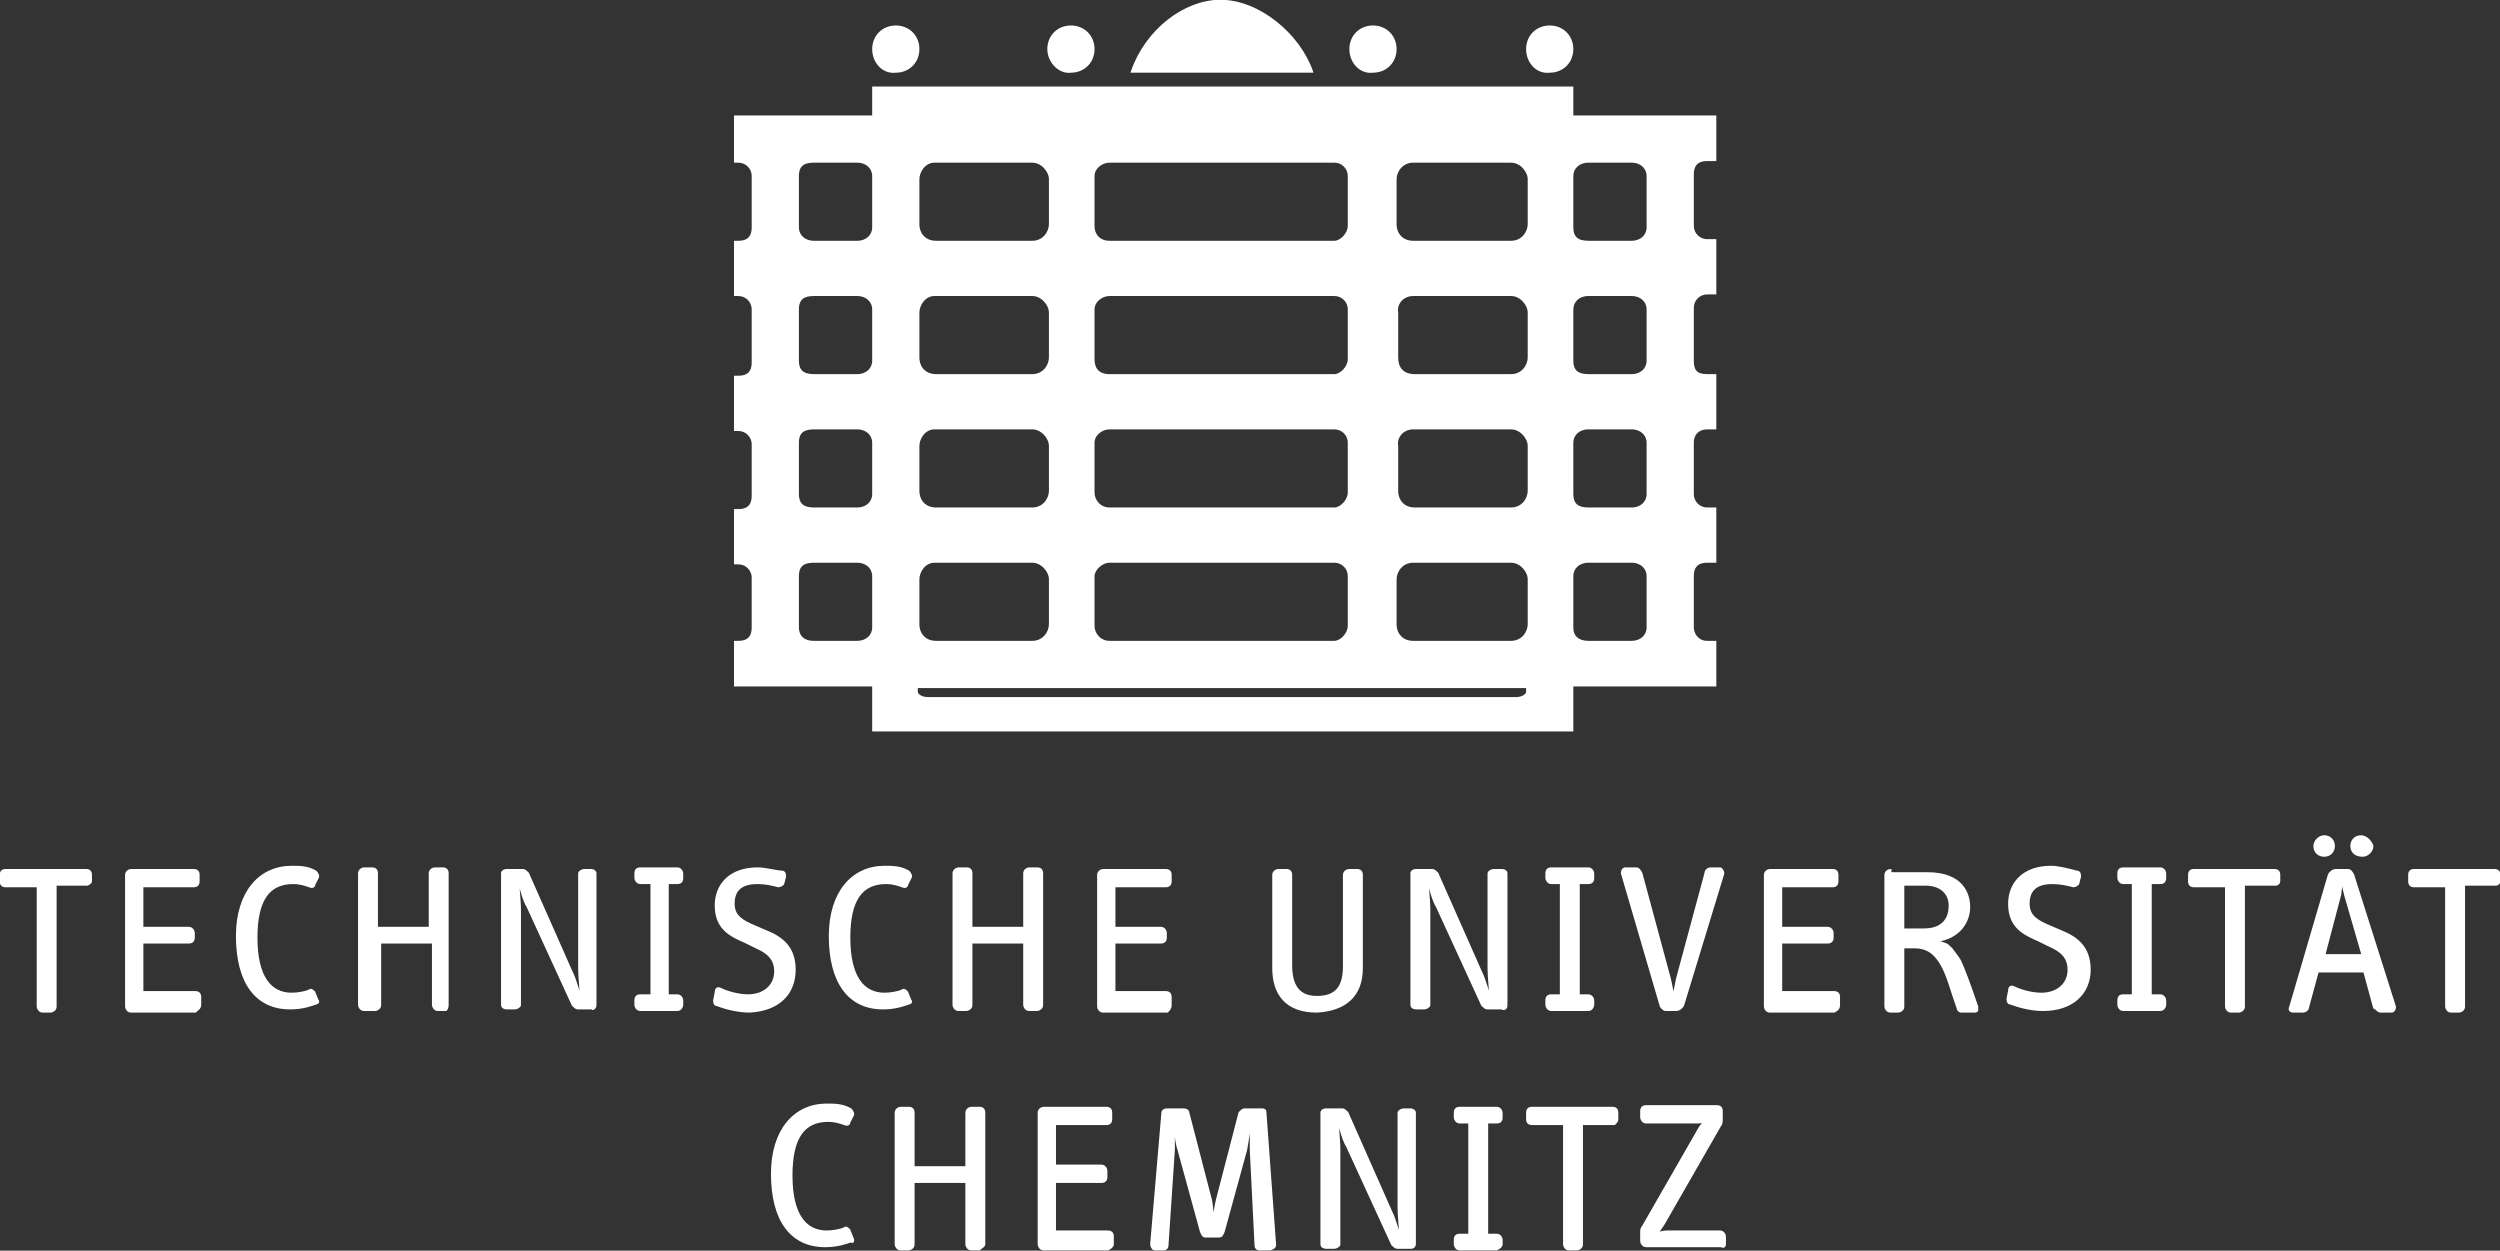 <?xml version="1.0" encoding="utf-8"?>
<!-- Generator: Adobe Illustrator 23.0.3, SVG Export Plug-In . SVG Version: 6.00 Build 0)  -->
<svg version="1.1" id="svg2" xmlns:svg="http://www.w3.org/2000/svg"
	 xmlns="http://www.w3.org/2000/svg" xmlns:xlink="http://www.w3.org/1999/xlink" x="0px" y="0px" viewBox="0 0 194.5 97.3"
	 style="enable-background:new 0 0 194.5 97.3;" xml:space="preserve">
<rect x="0" y="0" width="194.5" height="97.3" fill="#333333" stroke="none"/>
<style type="text/css">
	.st0{fill:#FFFFFF;stroke:#FFFFFF;stroke-width:0.139;stroke-miterlimit:3.864;}
</style>
<g id="g11" transform="matrix(1.25,0,0,-1.25,-63.307,168.819)">
	<path id="path325" class="st0" d="M105,132c0,0.8,0.6,1.4,1.4,1.4c0.8,0,1.4-0.6,1.4-1.4s-0.6-1.4-1.4-1.4
		C105.6,130.5,105,131.2,105,132z M132.3,130.6h-11.2c0.9,2.6,3.3,4.4,5.5,4.4C129,135,131.5,132.9,132.3,130.6z M145.7,132
		c0,0.8,0.6,1.4,1.4,1.4c0.8,0,1.4-0.6,1.4-1.4s-0.6-1.4-1.4-1.4C146.3,130.5,145.7,131.2,145.7,132z M134.7,132
		c0,0.8,0.6,1.4,1.4,1.4c0.8,0,1.4-0.6,1.4-1.4s-0.6-1.4-1.4-1.4C135.3,130.5,134.7,131.2,134.7,132z M115.9,132
		c0,0.8,0.6,1.4,1.4,1.4c0.8,0,1.4-0.6,1.4-1.4s-0.6-1.4-1.4-1.4C116.6,130.5,115.9,131.2,115.9,132z M105,129.6v-1.8h-8.6V125h0.2
		c0.5,0,0.9-0.4,0.9-0.9v-3.2c0-0.7-0.4-0.9-0.9-0.9h-0.2v-3.3h0.2c0.5,0,0.9-0.4,0.9-0.9v-3.3c0-0.7-0.4-0.9-0.9-0.9h-0.2v-3.3h0.2
		c0.5,0,0.9-0.4,0.9-0.9v-3.2c0-0.7-0.4-0.9-0.9-0.9h-0.2v-3.3h0.2c0.5,0,0.9-0.4,0.9-0.9V96c0-0.7-0.4-0.9-0.9-0.9h-0.2v-2.7h8.6
		v-2.8h43.5v2.8h8.9v2.7h-0.5c-0.6,0-0.9,0.5-0.9,0.9v3.2c0,0.7,0.4,0.9,0.9,0.9h0.5v3.3h-0.5c-0.5,0-0.9,0.4-0.9,0.9v3.2
		c0,0.6,0.4,0.9,0.9,0.9h0.5v3.3h-0.5c-0.7,0-0.9,0.3-0.9,0.9v3.3c0,0.5,0.4,0.9,0.9,0.9h0.5v3.3h-0.5c-0.5,0-0.9,0.4-0.9,0.9v3.2
		c0,0.7,0.4,0.9,0.9,0.9h0.5v2.7h-8.9v1.8H105z M101.3,125h2.7c0.6,0,1-0.4,1-0.9v-3.2c0-0.5-0.4-0.9-1-0.9h-2.7c-0.6,0-1,0.4-1,0.9
		v3.2C100.3,124.8,100.7,125,101.3,125z M108.8,125h6.1c0.6,0,1.1-0.6,1.1-1.1v-2.8c0-0.5-0.4-1.1-1.1-1.1h-6
		c-0.7,0-1.1,0.5-1.1,1.1v2.8C107.8,124.4,108.2,125,108.8,125z M119.7,125h14c0.5,0,0.9-0.4,0.9-0.9V121c0-0.5-0.5-1-0.9-1h-14
		c-0.6,0-1,0.4-1,1v3.1C118.7,124.6,119.2,125,119.7,125z M138.6,125h6.1c0.6,0,1.1-0.6,1.1-1.1v-2.8c0-0.5-0.4-1.1-1.1-1.1h-6.1
		c-0.7,0-1.1,0.5-1.1,1.1l0,2.8C137.5,124.4,137.9,125,138.6,125z M149.5,125h2.7c0.6,0,1-0.4,1-0.9v-3.2c0-0.5-0.4-0.9-1-0.9h-2.7
		c-0.7,0-1,0.3-1,0.9v3.2C148.5,124.6,148.9,125,149.5,125z M101.3,116.7h2.7c0.6,0,1-0.4,1-0.9v-3.2c0-0.5-0.4-0.9-1-0.9h-2.7
		c-0.7,0-1,0.3-1,0.9v3.2C100.3,116.5,100.7,116.7,101.3,116.7z M108.8,116.7h6.1c0.6,0,1.1-0.6,1.1-1.1v-2.8c0-0.5-0.4-1.1-1.1-1.1
		h-6c-0.7,0-1.1,0.5-1.1,1.1v2.8C107.8,116.1,108.2,116.7,108.8,116.7z M119.7,116.7h14c0.5,0,0.9-0.4,0.9-0.9v-3.1
		c0-0.5-0.5-1-0.9-1h-14c-0.7,0-1,0.4-1,1v3.1C118.7,116.3,119.2,116.7,119.7,116.7z M138.6,116.7h6.1c0.6,0,1.1-0.6,1.1-1.1v-2.8
		c0-0.5-0.4-1.1-1.1-1.1h-6c-0.8,0-1.1,0.5-1.1,1.1v2.8C137.5,116.1,137.9,116.7,138.6,116.7z M149.5,116.7h2.7c0.6,0,1-0.4,1-0.9
		v-3.2c0-0.5-0.4-0.9-1-0.9h-2.7c-0.7,0-1,0.3-1,0.9v3.2C148.5,116.3,148.9,116.7,149.5,116.7z M101.3,108.4h2.7c0.6,0,1-0.4,1-0.9
		v-3.2c0-0.5-0.4-0.9-1-0.9h-2.7c-0.7,0-1,0.3-1,0.9v3.2C100.3,108.2,100.7,108.4,101.3,108.4z M108.8,108.4h6.1
		c0.6,0,1.1-0.6,1.1-1.1v-2.8c0-0.5-0.4-1.1-1.1-1.1h-6c-0.7,0-1.1,0.5-1.1,1.1v2.8C107.8,107.8,108.2,108.4,108.8,108.4z
		 M119.7,108.4h14c0.5,0,0.9-0.4,0.9-0.9v-3.1c0-0.5-0.5-1-0.9-1h-14c-0.6,0-1,0.5-1,1v3.1C118.7,108,119.2,108.4,119.7,108.4z
		 M138.6,108.4h6.1c0.6,0,1.1-0.6,1.1-1.1v-2.8c0-0.5-0.4-1.1-1.1-1.1h-6c-0.7,0-1.1,0.5-1.1,1.1v2.8
		C137.5,107.8,137.9,108.4,138.6,108.4z M149.5,108.4h2.7c0.6,0,1-0.4,1-0.9v-3.2c0-0.5-0.4-0.9-1-0.9h-2.7c-0.7,0-1,0.3-1,0.9v3.2
		C148.5,108,148.9,108.4,149.5,108.4z M101.3,100.1h2.7c0.6,0,1-0.4,1-0.9V96c0-0.5-0.4-0.9-1-0.9h-2.7c-0.7,0-1,0.4-1,0.9v3.2
		C100.3,99.9,100.7,100.1,101.3,100.1z M108.8,100.1h6.1c0.6,0,1.1-0.6,1.1-1.1v-2.8c0-0.5-0.4-1.1-1.1-1.1h-6
		c-0.7,0-1.1,0.5-1.1,1.1V99C107.8,99.5,108.2,100.1,108.8,100.1z M119.7,100.1h14c0.5,0,0.9-0.4,0.9-0.9v-3.1c0-0.5-0.5-1-0.9-1
		h-14c-0.6,0-1,0.5-1,1v3.1C118.7,99.6,119.2,100.1,119.7,100.1z M138.6,100.1h6.1c0.6,0,1.1-0.6,1.1-1.1v-2.8
		c0-0.5-0.4-1.1-1.1-1.1h-6.1c-0.7,0-1.1,0.5-1.1,1.1l0,2.8C137.5,99.5,137.9,100.1,138.6,100.1z M149.5,100.1h2.7
		c0.6,0,1-0.4,1-0.9V96c0-0.5-0.4-0.9-1-0.9h-2.7c-0.6,0-1,0.3-1,0.9v3.2C148.5,99.7,148.9,100.1,149.5,100.1z M107.8,92.3h37.9V92
		c0-0.2-0.3-0.4-0.7-0.4h-36.6c-0.4,0-0.7,0.2-0.7,0.4V92.3z"/>
	<path id="path343" class="st0" d="M103.7,58l-0.2,0.5c-0.1,0.1-0.2,0.2-0.3,0.1c-0.2-0.1-0.7-0.2-1.1-0.2c-1.3,0-2.2,1-2.2,3.5
		c0,2.4,0.8,3.4,2.3,3.4c0.4,0,0.7-0.1,1-0.2c0.2-0.1,0.3,0,0.3,0.1l0.2,0.4c0.1,0.1,0,0.3-0.1,0.4c-0.5,0.3-1,0.3-1.5,0.3
		c-2,0-3.4-1.6-3.4-4.3c0-2.9,1.2-4.5,3.3-4.5c0.8,0,1.3,0.2,1.6,0.3C103.7,57.7,103.8,57.8,103.7,58z M111.9,57.6v8.2
		c0,0.2-0.1,0.3-0.3,0.3h-0.5c-0.1,0-0.3-0.1-0.3-0.3v-3.4h-3.3v3.4c0,0.2-0.1,0.3-0.3,0.3h-0.5c-0.1,0-0.3-0.1-0.3-0.3v-8.2
		c0-0.1,0.1-0.3,0.3-0.3h0.5c0.1,0,0.3,0.1,0.3,0.3v3.9h3.3v-3.9c0-0.1,0.1-0.3,0.3-0.3h0.5C111.7,57.4,111.9,57.5,111.9,57.6z
		 M119.9,57.6v0.5c0,0.2-0.1,0.3-0.3,0.3h-3.3v3.1h2.9c0.2,0,0.3,0.1,0.3,0.3v0.4c0,0.1-0.1,0.3-0.3,0.3h-2.9v2.6h3.2
		c0.2,0,0.3,0.1,0.3,0.3v0.4c0,0.2-0.1,0.3-0.3,0.3h-3.9c-0.1,0-0.3-0.1-0.3-0.3v-8.2c0-0.1,0.1-0.3,0.3-0.3h4
		C119.8,57.4,119.9,57.5,119.9,57.6z M130,57.6l-0.6,8.2c0,0.2-0.1,0.2-0.3,0.2h-1c-0.1,0-0.2-0.1-0.3-0.2l-1.4-5.4
		c-0.1-0.4-0.2-1-0.2-1.5c-0.1,0.5-0.1,1.1-0.2,1.5l-1.4,5.4c0,0.1-0.1,0.2-0.3,0.2h-1c-0.2,0-0.3-0.1-0.3-0.2l-0.7-8.2
		c0-0.1,0.1-0.3,0.2-0.3h0.6c0.1,0,0.2,0.1,0.2,0.2l0.4,6c0,0.3,0,1.3,0,1.8c0.1-0.4,0.1-1.2,0.3-1.8l1.4-5.1
		c0.1-0.2,0.1-0.3,0.3-0.3h0.8c0.2,0,0.2,0.1,0.3,0.3l1.4,5.1c0.1,0.5,0.2,1.4,0.3,1.8c0-0.4,0-1.5,0-1.8l0.3-6
		c0-0.1,0.1-0.2,0.2-0.2h0.7C130,57.4,130,57.5,130,57.6z M138.7,57.6v8.2c0,0.1-0.1,0.2-0.3,0.2H138c-0.1,0-0.3-0.1-0.3-0.2l0-5.9
		c0-0.6,0.1-1.3,0.1-1.8c-0.2,0.4-0.3,1-0.6,1.6l-2.7,6.1c-0.1,0.1-0.2,0.2-0.3,0.2h-1c-0.2,0-0.3-0.1-0.3-0.2v-8.2
		c0-0.1,0.1-0.2,0.3-0.2h0.5c0.1,0,0.3,0.1,0.3,0.2l0,6c0,0.4-0.1,1.3-0.1,1.8c0.2-0.6,0.3-1.2,0.6-1.7l2.8-6.1
		c0.1-0.1,0.2-0.2,0.3-0.2h0.9C138.6,57.4,138.7,57.5,138.7,57.6z M144.1,57.6v0.3c0,0.1-0.1,0.3-0.3,0.3h-0.6v7h0.6
		c0.2,0,0.3,0.1,0.3,0.3v0.3c0,0.1-0.1,0.3-0.3,0.3h-2.3c-0.2,0-0.3-0.1-0.3-0.3v-0.3c0-0.1,0.1-0.3,0.3-0.3h0.6v-7h-0.6
		c-0.2,0-0.3-0.1-0.3-0.3v-0.3c0-0.1,0.1-0.3,0.3-0.3h2.3C144,57.4,144.1,57.5,144.1,57.6z M151.3,65.4v0.4c0,0.2-0.1,0.3-0.3,0.3
		h-5c-0.2,0-0.3-0.1-0.3-0.3v-0.4c0-0.2,0.1-0.3,0.3-0.3h2v-7.5c0-0.1,0.1-0.3,0.3-0.3h0.5c0.1,0,0.3,0.1,0.3,0.3v7.5h2
		C151.1,65.1,151.3,65.2,151.3,65.4z M158,57.6v0.5c0,0.1-0.1,0.3-0.3,0.3h-3.3c-0.3,0-0.5-0.1-0.7-0.1c0.2,0.1,0.3,0.3,0.5,0.6
		l3.5,6.1c0.1,0.1,0.1,0.3,0.1,0.4v0.5c0,0.2-0.1,0.3-0.3,0.3h-4.4c-0.2,0-0.3-0.1-0.3-0.3v-0.4c0-0.1,0.1-0.3,0.3-0.3h3
		c0.3,0,0.6,0,0.8,0.1c-0.2-0.1-0.4-0.3-0.5-0.5l-3.5-6.1c-0.1-0.1-0.1-0.2-0.1-0.4v-0.5c0-0.1,0.1-0.3,0.3-0.3h4.7
		C157.9,57.4,158,57.5,158,57.6z"/>
	<path id="path359" class="st0" d="M56.3,80.2v0.4c0,0.2-0.1,0.3-0.3,0.3h-5c-0.2,0-0.3-0.1-0.3-0.3v-0.4c0-0.2,0.1-0.3,0.3-0.3h2
		v-7.5c0-0.1,0.1-0.3,0.3-0.3h0.5c0.1,0,0.3,0.1,0.3,0.3V80h2C56.1,80,56.3,80.1,56.3,80.2z M63.1,72.5V73c0,0.2-0.1,0.3-0.3,0.3
		h-3.3v3.1h2.9c0.2,0,0.3,0.1,0.3,0.3V77c0,0.1-0.1,0.3-0.3,0.3h-2.9v2.6h3.2c0.2,0,0.3,0.1,0.3,0.3v0.4c0,0.2-0.1,0.3-0.3,0.3h-3.9
		c-0.1,0-0.3-0.1-0.3-0.3v-8.2c0-0.1,0.1-0.3,0.3-0.3h4C62.9,72.2,63.1,72.3,63.1,72.5z M70.4,72.8l-0.2,0.5
		c-0.1,0.1-0.2,0.2-0.3,0.1c-0.2-0.1-0.7-0.2-1.1-0.2c-1.3,0-2.2,1-2.2,3.5c0,2.4,0.8,3.4,2.3,3.4c0.4,0,0.7-0.1,1-0.2
		c0.2-0.1,0.3,0,0.3,0.1l0.2,0.4c0.1,0.1,0,0.3-0.1,0.4c-0.5,0.3-1,0.3-1.5,0.3c-2,0-3.4-1.6-3.4-4.3c0-2.9,1.2-4.5,3.3-4.5
		c0.8,0,1.3,0.2,1.6,0.3C70.4,72.6,70.5,72.7,70.4,72.8z M78.5,72.5v8.2c0,0.2-0.1,0.3-0.3,0.3h-0.5c-0.1,0-0.3-0.1-0.3-0.3v-3.4
		h-3.3v3.4c0,0.2-0.1,0.3-0.3,0.3h-0.5c-0.1,0-0.3-0.1-0.3-0.3v-8.2c0-0.1,0.1-0.3,0.3-0.3H74c0.1,0,0.3,0.1,0.3,0.3v3.9h3.3v-3.9
		c0-0.1,0.1-0.3,0.3-0.3h0.5C78.4,72.2,78.5,72.3,78.5,72.5z M87.7,72.5v8.2c0,0.1-0.1,0.2-0.3,0.2H87c-0.1,0-0.3-0.1-0.3-0.2l0-5.9
		c0-0.6,0.1-1.3,0.1-1.8c-0.2,0.4-0.3,1-0.6,1.6l-2.7,6.1c-0.1,0.1-0.2,0.2-0.3,0.2h-1c-0.2,0-0.3-0.1-0.3-0.2v-8.2
		c0-0.1,0.1-0.2,0.3-0.2h0.5c0.1,0,0.3,0.1,0.3,0.2l0,6c0,0.4-0.1,1.3-0.1,1.8c0.2-0.6,0.3-1.2,0.6-1.7l2.8-6.1
		c0.1-0.1,0.2-0.2,0.3-0.2h0.9C87.5,72.2,87.7,72.3,87.7,72.5z M93.1,72.5v0.3c0,0.1-0.1,0.3-0.3,0.3h-0.6v7h0.6
		c0.2,0,0.3,0.1,0.3,0.3v0.3c0,0.1-0.1,0.3-0.3,0.3h-2.3c-0.2,0-0.3-0.1-0.3-0.3v-0.3c0-0.1,0.1-0.3,0.3-0.3h0.7v-7h-0.7
		c-0.2,0-0.3-0.1-0.3-0.3v-0.3c0-0.1,0.1-0.3,0.3-0.3h2.3C93,72.2,93.1,72.4,93.1,72.5z M100.1,74.7c0,1.4-0.8,2-1.8,2.4l-0.7,0.3
		c-0.7,0.3-1.3,0.6-1.3,1.4c0,0.8,0.4,1.3,1.5,1.3c0.5,0,0.9-0.1,1.3-0.2c0.1,0,0.3,0.1,0.3,0.2l0.1,0.4c0,0.1,0,0.3-0.2,0.3
		C99,80.8,98.3,81,97.8,81c-1.7,0-2.6-1-2.6-2.3c0-1.5,1-1.9,1.9-2.3l0.6-0.3c0.7-0.3,1.2-0.7,1.2-1.5c0-0.9-0.7-1.5-1.7-1.5
		c-0.6,0-1.3,0.2-1.7,0.4c-0.2,0.1-0.3,0-0.3-0.2l-0.1-0.5c0-0.1,0-0.3,0.2-0.3c0.5-0.2,1.3-0.4,2-0.4
		C99.2,72.2,100.1,73.3,100.1,74.7z M107.3,72.8l-0.2,0.5c-0.1,0.1-0.2,0.2-0.3,0.1c-0.2-0.1-0.7-0.2-1.1-0.2c-1.3,0-2.2,1-2.2,3.5
		c0,2.4,0.8,3.4,2.3,3.4c0.4,0,0.7-0.1,1-0.2c0.2-0.1,0.3,0,0.3,0.1l0.2,0.4c0.1,0.1,0,0.3-0.1,0.4c-0.5,0.3-1,0.3-1.5,0.3
		c-2,0-3.4-1.6-3.4-4.3c0-2.9,1.2-4.5,3.3-4.5c0.8,0,1.3,0.2,1.6,0.3C107.3,72.6,107.4,72.7,107.3,72.8z M115.5,72.5v8.2
		c0,0.2-0.1,0.3-0.3,0.3h-0.5c-0.1,0-0.3-0.1-0.3-0.3v-3.4h-3.3v3.4c0,0.2-0.1,0.3-0.3,0.3h-0.5c-0.1,0-0.3-0.1-0.3-0.3v-8.2
		c0-0.1,0.1-0.3,0.3-0.3h0.5c0.1,0,0.3,0.1,0.3,0.3v3.9h3.3v-3.9c0-0.1,0.1-0.3,0.3-0.3h0.5C115.3,72.2,115.5,72.3,115.5,72.5z
		 M123.5,72.5V73c0,0.2-0.1,0.3-0.3,0.3H120v3.1h2.9c0.2,0,0.3,0.1,0.3,0.3V77c0,0.1-0.1,0.3-0.3,0.3H120v2.6h3.2
		c0.2,0,0.3,0.1,0.3,0.3v0.4c0,0.2-0.1,0.3-0.3,0.3h-3.9c-0.1,0-0.3-0.1-0.3-0.3v-8.2c0-0.1,0.1-0.3,0.3-0.3h4
		C123.4,72.2,123.5,72.3,123.5,72.5z"/>
	<path id="path379" class="st0" d="M135.4,74.8v5.8c0,0.2-0.1,0.3-0.3,0.3h-0.5c-0.1,0-0.3-0.1-0.3-0.3v-5.7c0-1.5-0.7-1.9-1.7-1.9
		c-1.2,0-1.6,0.8-1.6,2v5.6c0,0.2-0.1,0.3-0.3,0.3h-0.5c-0.1,0-0.3-0.1-0.3-0.3v-5.8c0-1.6,0.8-2.7,2.7-2.7
		C134.4,72.2,135.4,73.1,135.4,74.8z M144.4,72.5v8.2c0,0.1-0.1,0.2-0.3,0.2h-0.5c-0.1,0-0.3-0.1-0.3-0.2l0-5.9
		c0-0.6,0.1-1.3,0.1-1.8c-0.2,0.4-0.3,1-0.6,1.6l-2.7,6.1c-0.1,0.1-0.2,0.2-0.3,0.2h-1c-0.2,0-0.3-0.1-0.3-0.2v-8.2
		c0-0.1,0.1-0.2,0.3-0.2h0.5c0.1,0,0.3,0.1,0.3,0.2l0,6c0,0.4-0.1,1.3-0.1,1.8c0.2-0.6,0.3-1.2,0.6-1.7l2.8-6.1
		c0.1-0.1,0.2-0.2,0.3-0.2h0.9C144.3,72.2,144.4,72.3,144.4,72.5z M149.8,72.5v0.3c0,0.1-0.1,0.3-0.3,0.3h-0.6v7h0.6
		c0.2,0,0.3,0.1,0.3,0.3v0.3c0,0.1-0.1,0.3-0.3,0.3h-2.3c-0.2,0-0.3-0.1-0.3-0.3v-0.3c0-0.1,0.1-0.3,0.3-0.3h0.6v-7h-0.6
		c-0.2,0-0.3-0.1-0.3-0.3v-0.3c0-0.1,0.1-0.3,0.3-0.3h2.3C149.7,72.2,149.8,72.4,149.8,72.5z M157.9,80.7c0,0.1-0.1,0.3-0.2,0.3
		h-0.6c-0.1,0-0.3-0.1-0.3-0.3l-1.7-6.3c-0.1-0.3-0.2-1-0.3-1.4c-0.1,0.5-0.2,1.1-0.3,1.4l-1.7,6.3c-0.1,0.2-0.2,0.3-0.3,0.3h-0.7
		c-0.1,0-0.2-0.1-0.2-0.3l2.4-8.2c0-0.1,0.2-0.3,0.3-0.3h0.7c0.1,0,0.3,0.1,0.4,0.3L157.9,80.7z M165.1,72.5V73
		c0,0.2-0.1,0.3-0.3,0.3h-3.3v3.1h2.9c0.2,0,0.3,0.1,0.3,0.3V77c0,0.1-0.1,0.3-0.3,0.3h-2.9v2.6h3.2c0.2,0,0.3,0.1,0.3,0.3v0.4
		c0,0.2-0.1,0.3-0.3,0.3h-3.9c-0.1,0-0.3-0.1-0.3-0.3v-8.2c0-0.1,0.1-0.3,0.3-0.3h4C165,72.2,165.1,72.3,165.1,72.5z M168.3,80.9
		c-0.1,0-0.3-0.1-0.3-0.3v-8.2c0-0.1,0.1-0.3,0.3-0.3h0.5c0.1,0,0.3,0.1,0.3,0.3v3.7h0.7c1,0,1.4-0.6,1.7-1.1c0.4-0.7,0.6-1.6,1-2.7
		c0-0.1,0.1-0.2,0.2-0.2h0.8c0.1,0,0.2,0,0.2,0.1c0,0.1,0,0.1,0,0.2c-0.5,1.5-0.9,2.5-1,2.7c-0.1,0.3-0.4,0.6-0.6,0.9
		c-0.1,0.1-0.3,0.3-0.4,0.3c-0.2,0.1-0.4,0.1-0.6,0.2l0.1,0c1.4,0.2,2,1.2,2,2.1c0,0.8-0.4,2.1-2.6,2.1H168.3z M169.1,80h1.4
		c1,0,1.5-0.6,1.5-1.3c0-1-0.6-1.5-1.6-1.5h-1.3V80z M180.7,74.7c0,1.4-0.8,2-1.8,2.4l-0.7,0.3c-0.7,0.3-1.3,0.6-1.3,1.4
		c0,0.8,0.4,1.3,1.5,1.3c0.5,0,0.9-0.1,1.3-0.2c0.1,0,0.3,0.1,0.3,0.2l0.1,0.4c0,0.1,0,0.3-0.2,0.3c-0.4,0.1-1.1,0.3-1.6,0.3
		c-1.7,0-2.6-1-2.6-2.3c0-1.5,1-1.9,1.9-2.3l0.6-0.3c0.7-0.3,1.2-0.7,1.2-1.5c0-0.9-0.7-1.5-1.7-1.5c-0.6,0-1.3,0.2-1.7,0.4
		c-0.2,0.1-0.3,0-0.3-0.2l-0.1-0.5c0-0.1,0-0.3,0.2-0.3c0.5-0.2,1.3-0.4,2-0.4C179.7,72.2,180.7,73.3,180.7,74.7z M185.4,72.5v0.3
		c0,0.1-0.1,0.3-0.3,0.3h-0.6v7h0.6c0.2,0,0.3,0.1,0.3,0.3v0.3c0,0.1-0.1,0.3-0.3,0.3h-2.3c-0.2,0-0.3-0.1-0.3-0.3v-0.3
		c0-0.1,0.1-0.3,0.3-0.3h0.6v-7h-0.6c-0.2,0-0.3-0.1-0.3-0.3v-0.3c0-0.1,0.1-0.3,0.3-0.3h2.3C185.3,72.2,185.4,72.4,185.4,72.5z
		 M192.5,80.2v0.4c0,0.2-0.1,0.3-0.3,0.3h-5c-0.2,0-0.3-0.1-0.3-0.3v-0.4c0-0.2,0.1-0.3,0.3-0.3h2v-7.5c0-0.1,0.1-0.3,0.3-0.3h0.5
		c0.1,0,0.3,0.1,0.3,0.3V80h2C192.4,80,192.5,80.1,192.5,80.2z M197.6,83c-0.4,0-0.6-0.3-0.6-0.6c0-0.4,0.3-0.6,0.7-0.6
		c0.3,0,0.6,0.3,0.6,0.6C198.2,82.7,197.9,83,197.6,83z M195.3,83c-0.3,0-0.6-0.3-0.6-0.6c0-0.4,0.3-0.6,0.6-0.6
		c0.4,0,0.6,0.3,0.6,0.6C195.9,82.7,195.7,83,195.3,83z M196,80.9c-0.1,0-0.3-0.1-0.4-0.3l-2.4-8.2c-0.1-0.2,0-0.3,0.2-0.3h0.6
		c0.1,0,0.3,0.1,0.3,0.3l0.6,2.2h2.9l0.6-2.2c0,0,0-0.1,0.1-0.1c0.1-0.1,0.2-0.2,0.3-0.2h0.7c0.1,0,0.2,0.1,0.2,0.3l-2.6,8.2
		c-0.1,0.2-0.2,0.3-0.3,0.3H196z M196.4,80.4c0-0.2,0-0.3,0.1-0.5c0-0.2,0.1-0.4,0.1-0.5l1.1-3.8h-2.4l1,3.8
		C196.3,79.6,196.4,80,196.4,80.4z M206.2,80.2v0.4c0,0.2-0.1,0.3-0.3,0.3h-5c-0.2,0-0.3-0.1-0.3-0.3v-0.4c0-0.2,0.1-0.3,0.3-0.3h2
		v-7.5c0-0.1,0.1-0.3,0.3-0.3h0.5c0.1,0,0.3,0.1,0.3,0.3V80h2C206.1,80,206.2,80.1,206.2,80.2z"/>
</g>
</svg>
